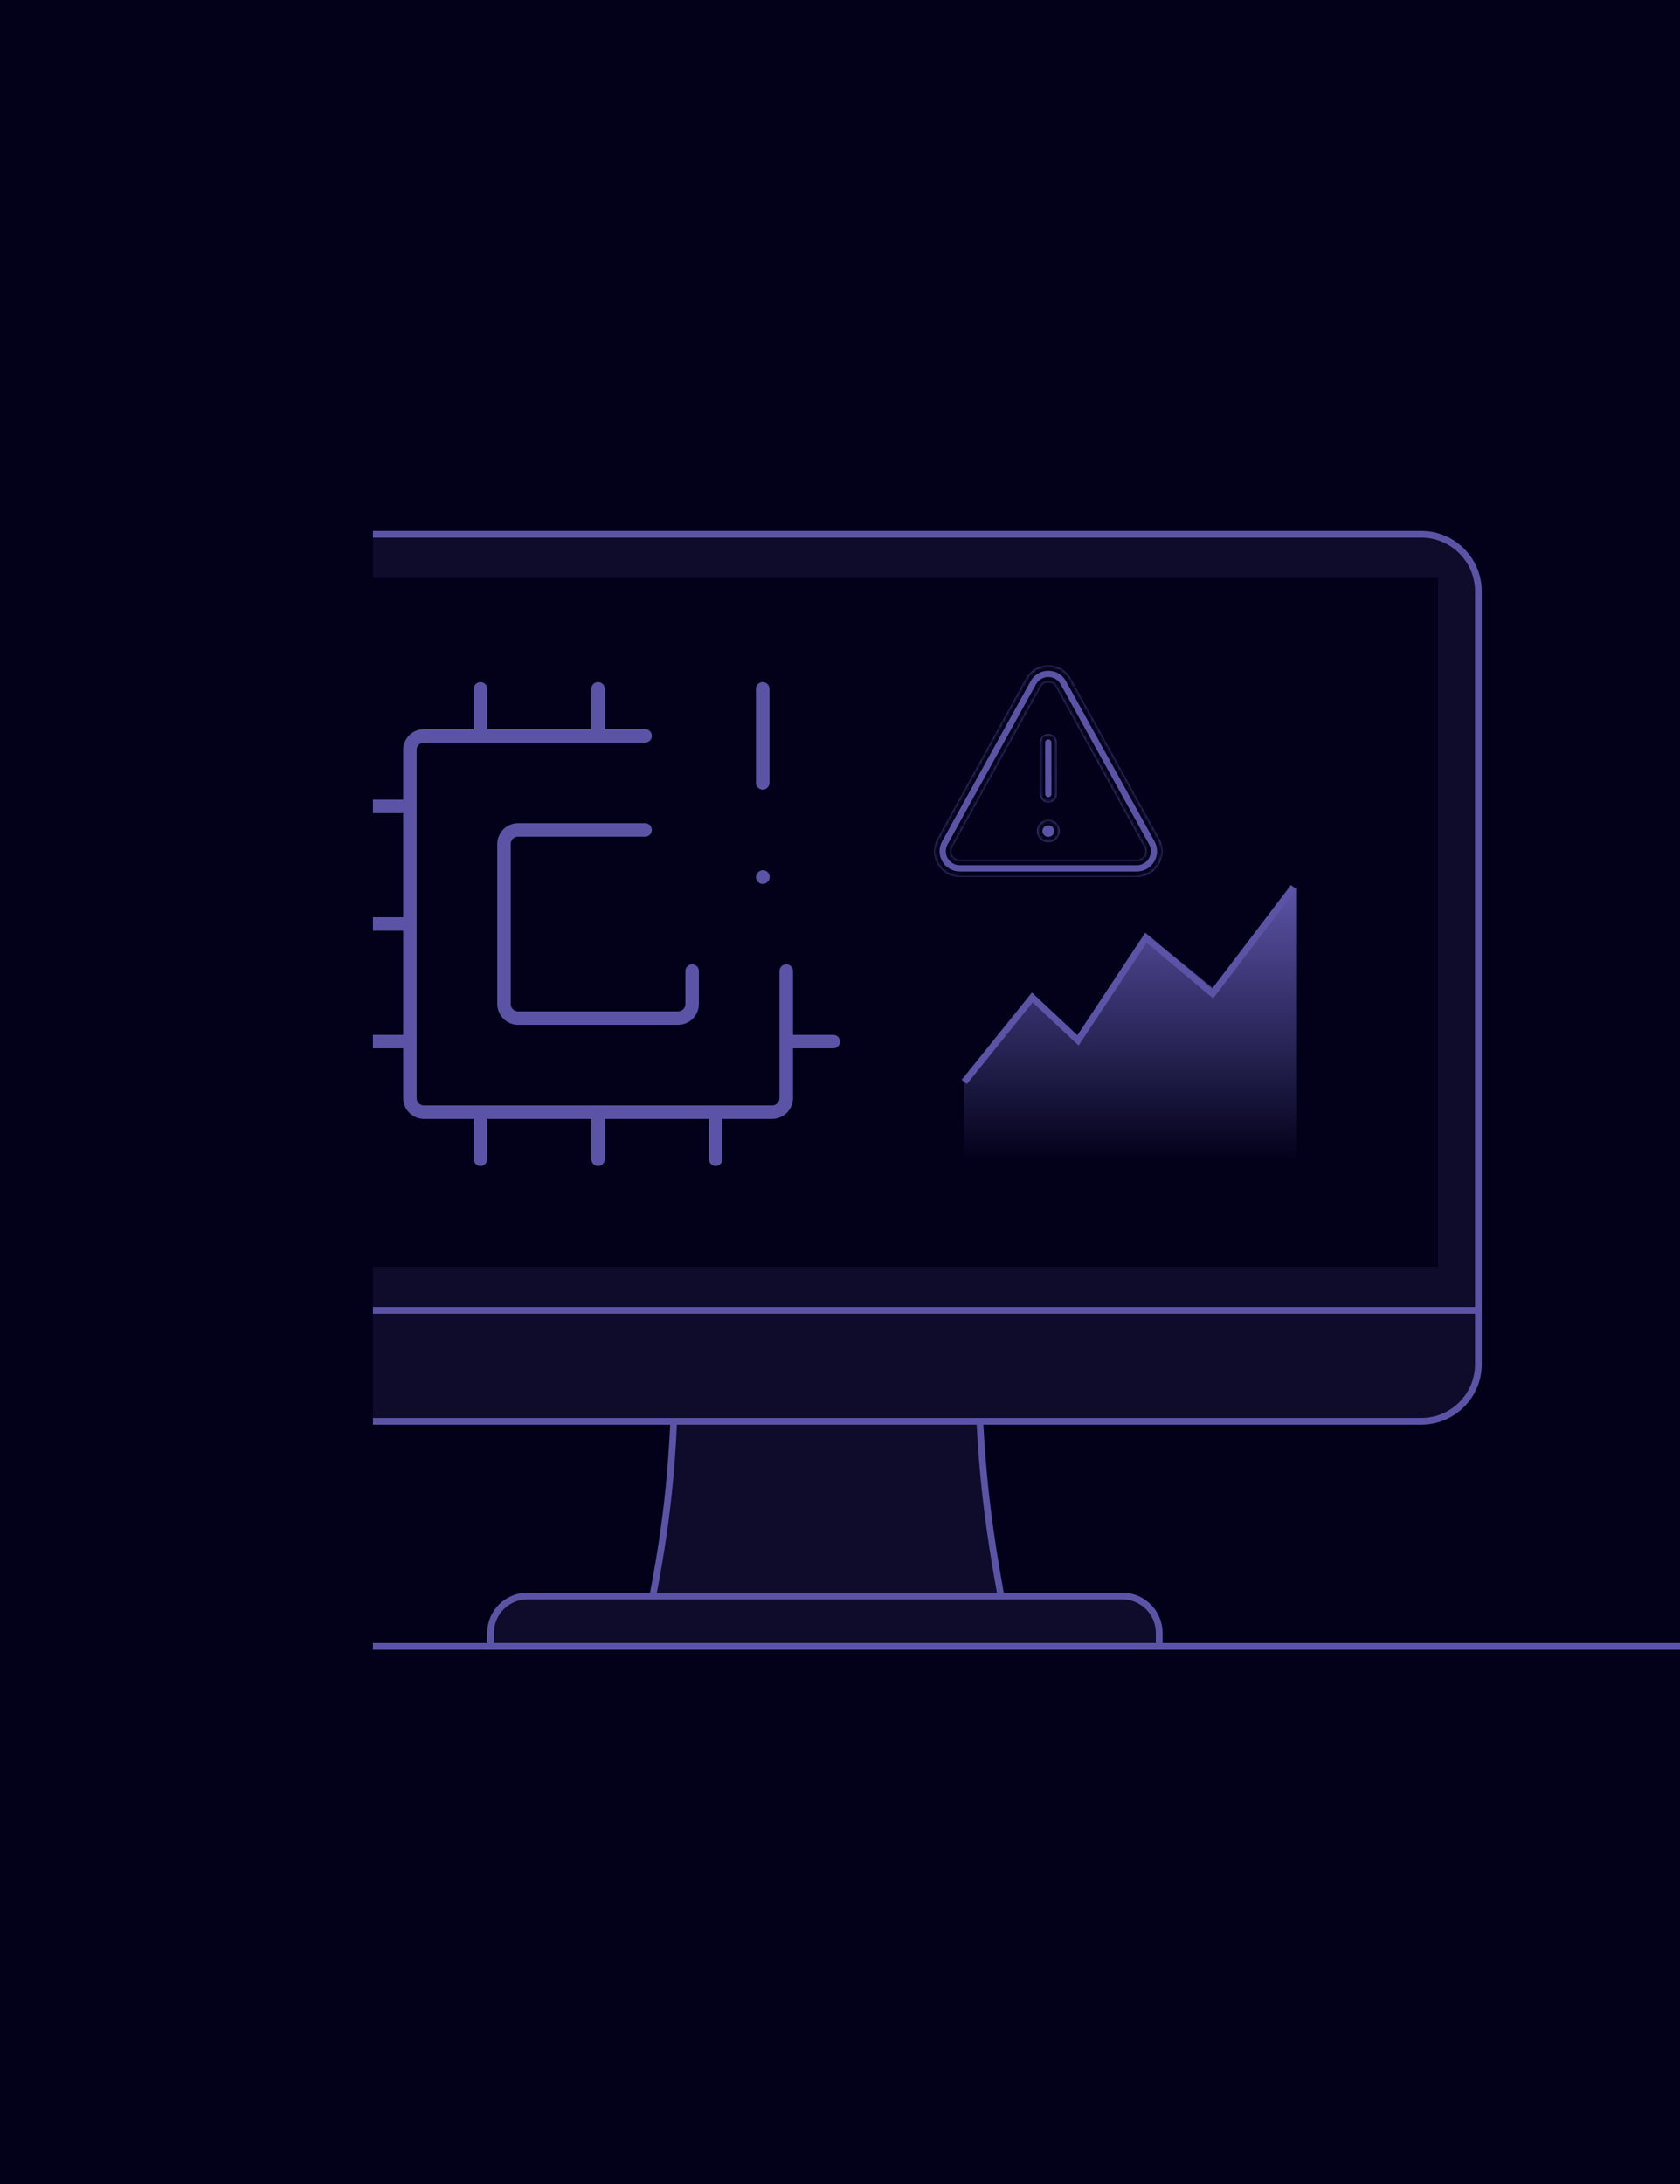 <svg width="500" height="650" viewBox="0 0 500 650" fill="none" xmlns="http://www.w3.org/2000/svg">
<g clip-path="url(#clip0_2030_112)">
<rect width="500" height="650" fill="#03011A"/>
<path d="M207.875 407H284.176C287.976 407 291.089 410.046 291.22 413.863C292.179 441.947 294.835 460.159 300.782 490H191.236C197.541 460.514 200.056 442.432 200.832 413.909C200.936 410.074 204.057 407 207.875 407Z" fill="#0E0C2A" stroke="#5B54A6" stroke-width="2"/>
<path d="M77 159H423C432.389 159 440 166.611 440 176V390H60V176C60 166.611 67.611 159 77 159Z" fill="#0E0C2A" stroke="#5B54A6" stroke-width="2"/>
<path d="M423 423L77 423C67.611 423 60 415.389 60 406L60 390L440 390L440 406C440 415.389 432.389 423 423 423Z" fill="#0E0C2A" stroke="#5B54A6" stroke-width="2"/>
<path d="M157 475H334C340.075 475 345 479.925 345 486V490H146V486C146 479.925 150.925 475 157 475Z" fill="#0E0C2A" stroke="#5B54A6" stroke-width="2"/>
<rect x="72" y="172" width="356" height="205" fill="#03011A"/>
<path d="M-11.5 490H506.5" stroke="#5B54A6" stroke-width="2"/>
<path d="M227 205V233M227 261.07L227.07 260.993M206 289V298.8C206 299.914 205.558 300.982 204.77 301.77C203.982 302.558 202.914 303 201.8 303H154.2C153.086 303 152.018 302.558 151.23 301.77C150.442 300.982 150 299.914 150 298.8V251.2C150 250.086 150.442 249.018 151.23 248.23C152.018 247.442 153.086 247 154.2 247H192" stroke="#5B54A6" stroke-width="4" stroke-linecap="round" stroke-linejoin="round"/>
<path d="M234 289V326.8C234 327.914 233.558 328.982 232.77 329.77C231.982 330.558 230.914 331 229.8 331H126.2C125.086 331 124.018 330.558 123.23 329.77C122.442 328.982 122 327.914 122 326.8V223.2C122 222.086 122.442 221.018 123.23 220.23C124.018 219.442 125.086 219 126.2 219H192M234 310H248M213 331V345M178 331V345M143 331V345M122 310H108M122 275H108M122 240H108M178 219V205M143 219V205" stroke="#5B54A6" stroke-width="4" stroke-linecap="round" stroke-linejoin="round"/>
<mask id="path-9-inside-1_2030_112" fill="white">
<path d="M315.399 247.38C315.399 246.933 315.311 246.491 315.14 246.078C314.969 245.665 314.719 245.29 314.404 244.975C314.088 244.659 313.714 244.408 313.302 244.237C312.889 244.066 312.448 243.978 312.002 243.978C311.556 243.978 311.114 244.066 310.702 244.237C310.29 244.408 309.915 244.659 309.6 244.975C309.284 245.29 309.034 245.665 308.863 246.078C308.693 246.491 308.605 246.933 308.605 247.38C308.633 248.263 309.003 249.101 309.636 249.715C310.27 250.33 311.118 250.674 312 250.674C312.882 250.674 313.73 250.33 314.364 249.715C314.997 249.101 315.367 248.263 315.395 247.38M314.511 220.64C314.423 219.999 314.095 219.415 313.593 219.007C313.092 218.598 312.454 218.396 311.809 218.44C311.164 218.485 310.56 218.773 310.119 219.247C309.679 219.72 309.434 220.343 309.434 220.991L309.448 236.317L309.472 236.664C309.56 237.305 309.888 237.889 310.39 238.298C310.891 238.706 311.529 238.908 312.174 238.864C312.819 238.819 313.423 238.531 313.863 238.058C314.304 237.584 314.549 236.961 314.549 236.313L314.535 220.984L314.511 220.64ZM318.693 201.953C315.779 196.682 308.214 196.682 305.303 201.953L278.968 249.627C276.145 254.735 279.835 261 285.666 261H338.337C344.165 261 347.855 254.735 345.032 249.627L318.693 201.953ZM309.764 204.425C309.985 204.026 310.308 203.693 310.701 203.461C311.093 203.229 311.541 203.106 311.997 203.106C312.452 203.106 312.9 203.229 313.293 203.461C313.685 203.693 314.008 204.026 314.229 204.425L340.568 252.103C340.783 252.492 340.892 252.93 340.886 253.374C340.88 253.819 340.758 254.254 340.532 254.637C340.307 255.02 339.985 255.337 339.6 255.557C339.214 255.777 338.778 255.893 338.334 255.892H285.666C285.222 255.893 284.786 255.777 284.4 255.557C284.015 255.337 283.693 255.02 283.468 254.637C283.242 254.254 283.12 253.819 283.114 253.374C283.108 252.93 283.217 252.492 283.432 252.103L309.764 204.425Z"/>
</mask>
<path d="M315.399 247.38C315.399 246.933 315.311 246.491 315.14 246.078C314.969 245.665 314.719 245.29 314.404 244.975C314.088 244.659 313.714 244.408 313.302 244.237C312.889 244.066 312.448 243.978 312.002 243.978C311.556 243.978 311.114 244.066 310.702 244.237C310.29 244.408 309.915 244.659 309.6 244.975C309.284 245.29 309.034 245.665 308.863 246.078C308.693 246.491 308.605 246.933 308.605 247.38C308.633 248.263 309.003 249.101 309.636 249.715C310.27 250.33 311.118 250.674 312 250.674C312.882 250.674 313.73 250.33 314.364 249.715C314.997 249.101 315.367 248.263 315.395 247.38M314.511 220.64C314.423 219.999 314.095 219.415 313.593 219.007C313.092 218.598 312.454 218.396 311.809 218.44C311.164 218.485 310.56 218.773 310.119 219.247C309.679 219.72 309.434 220.343 309.434 220.991L309.448 236.317L309.472 236.664C309.56 237.305 309.888 237.889 310.39 238.298C310.891 238.706 311.529 238.908 312.174 238.864C312.819 238.819 313.423 238.531 313.863 238.058C314.304 237.584 314.549 236.961 314.549 236.313L314.535 220.984L314.511 220.64ZM318.693 201.953C315.779 196.682 308.214 196.682 305.303 201.953L278.968 249.627C276.145 254.735 279.835 261 285.666 261H338.337C344.165 261 347.855 254.735 345.032 249.627L318.693 201.953ZM309.764 204.425C309.985 204.026 310.308 203.693 310.701 203.461C311.093 203.229 311.541 203.106 311.997 203.106C312.452 203.106 312.9 203.229 313.293 203.461C313.685 203.693 314.008 204.026 314.229 204.425L340.568 252.103C340.783 252.492 340.892 252.93 340.886 253.374C340.88 253.819 340.758 254.254 340.532 254.637C340.307 255.02 339.985 255.337 339.6 255.557C339.214 255.777 338.778 255.893 338.334 255.892H285.666C285.222 255.893 284.786 255.777 284.4 255.557C284.015 255.337 283.693 255.02 283.468 254.637C283.242 254.254 283.12 253.819 283.114 253.374C283.108 252.93 283.217 252.492 283.432 252.103L309.764 204.425Z" fill="#5B54A6"/>
<path d="M312.002 243.978L312.002 245.598L312.002 243.978ZM308.605 247.38L306.985 247.38L306.985 247.405L306.986 247.431L308.605 247.38ZM312 250.674V249.054V250.674ZM314.511 220.64L316.127 220.528L316.123 220.474L316.116 220.42L314.511 220.64ZM310.119 219.247L308.934 218.143L310.119 219.247ZM309.434 220.991L311.054 220.989L311.054 220.989L309.434 220.991ZM309.448 236.317L307.828 236.318L307.828 236.373L307.832 236.428L309.448 236.317ZM309.472 236.664L307.856 236.775L307.859 236.83L307.867 236.885L309.472 236.664ZM314.549 236.313L312.929 236.315L312.929 236.315L314.549 236.313ZM314.535 220.984L316.155 220.983L316.155 220.927L316.151 220.872L314.535 220.984ZM318.693 201.953L320.111 201.17L320.111 201.169L318.693 201.953ZM305.303 201.953L306.721 202.737L306.721 202.736L305.303 201.953ZM278.968 249.627L280.386 250.411L280.386 250.411L278.968 249.627ZM345.032 249.627L343.614 250.411L343.614 250.411L345.032 249.627ZM309.764 204.425L311.182 205.209L311.183 205.208L309.764 204.425ZM314.229 204.425L312.81 205.208L312.811 205.209L314.229 204.425ZM340.568 252.103L341.986 251.319L341.986 251.319L340.568 252.103ZM338.334 255.892L338.335 254.272H338.334V255.892ZM285.666 255.892L285.666 254.272L285.665 254.272L285.666 255.892ZM283.432 252.103L284.85 252.886L284.85 252.886L283.432 252.103ZM315.399 247.38L317.019 247.38C317.019 246.721 316.889 246.068 316.637 245.459L315.14 246.078L313.643 246.697C313.733 246.914 313.779 247.146 313.779 247.38L315.399 247.38ZM315.14 246.078L316.637 245.459C316.385 244.85 316.016 244.296 315.55 243.83L314.404 244.975L313.257 246.119C313.422 246.285 313.554 246.481 313.643 246.697L315.14 246.078ZM314.404 244.975L315.55 243.83C315.084 243.363 314.531 242.993 313.922 242.741L313.302 244.237L312.681 245.734C312.896 245.823 313.092 245.954 313.257 246.119L314.404 244.975ZM313.302 244.237L313.922 242.741C313.313 242.488 312.661 242.358 312.002 242.358L312.002 243.978L312.002 245.598C312.235 245.598 312.466 245.644 312.681 245.734L313.302 244.237ZM312.002 243.978L312.002 242.358C311.343 242.358 310.69 242.488 310.081 242.741L310.702 244.237L311.322 245.734C311.538 245.644 311.769 245.598 312.002 245.598L312.002 243.978ZM310.702 244.237L310.081 242.741C309.472 242.993 308.919 243.363 308.453 243.83L309.6 244.975L310.746 246.119C310.911 245.954 311.107 245.823 311.322 245.734L310.702 244.237ZM309.6 244.975L308.453 243.83C307.988 244.296 307.618 244.85 307.366 245.459L308.863 246.078L310.36 246.697C310.45 246.481 310.581 246.285 310.746 246.119L309.6 244.975ZM308.863 246.078L307.366 245.459C307.114 246.068 306.985 246.721 306.985 247.38L308.605 247.38L310.225 247.38C310.225 247.146 310.271 246.914 310.36 246.697L308.863 246.078ZM308.605 247.38L306.986 247.431C307.027 248.734 307.573 249.97 308.508 250.878L309.636 249.715L310.764 248.553C310.433 248.231 310.239 247.792 310.224 247.329L308.605 247.38ZM309.636 249.715L308.508 250.878C309.444 251.786 310.696 252.294 312 252.294V250.674V249.054C311.539 249.054 311.096 248.874 310.764 248.553L309.636 249.715ZM312 250.674V252.294C313.304 252.294 314.556 251.786 315.492 250.878L314.364 249.715L313.236 248.553C312.904 248.874 312.461 249.054 312 249.054V250.674ZM314.364 249.715L315.492 250.878C316.427 249.97 316.973 248.734 317.014 247.431L315.395 247.38L313.776 247.329C313.761 247.792 313.567 248.231 313.236 248.553L314.364 249.715ZM314.511 220.64L316.116 220.42C315.972 219.372 315.436 218.418 314.616 217.75L313.593 219.007L312.571 220.263C312.754 220.412 312.874 220.625 312.906 220.861L314.511 220.64ZM313.593 219.007L314.616 217.75C313.796 217.083 312.753 216.751 311.698 216.824L311.809 218.44L311.921 220.057C312.155 220.04 312.388 220.114 312.571 220.263L313.593 219.007ZM311.809 218.44L311.698 216.824C310.642 216.897 309.655 217.369 308.934 218.143L310.119 219.247L311.305 220.351C311.466 220.178 311.686 220.073 311.921 220.057L311.809 218.44ZM310.119 219.247L308.934 218.143C308.213 218.917 307.813 219.935 307.814 220.992L309.434 220.991L311.054 220.989C311.054 220.752 311.144 220.524 311.305 220.351L310.119 219.247ZM309.434 220.991L307.814 220.992L307.828 236.318L309.448 236.317L311.068 236.315L311.054 220.989L309.434 220.991ZM309.448 236.317L307.832 236.428L307.856 236.775L309.472 236.664L311.088 236.553L311.064 236.206L309.448 236.317ZM309.472 236.664L307.867 236.885C308.011 237.932 308.547 238.886 309.367 239.554L310.39 238.298L311.412 237.041C311.229 236.892 311.109 236.679 311.077 236.444L309.472 236.664ZM310.39 238.298L309.367 239.554C310.187 240.222 311.23 240.553 312.285 240.48L312.174 238.864L312.062 237.248C311.828 237.264 311.595 237.19 311.412 237.041L310.39 238.298ZM312.174 238.864L312.285 240.48C313.341 240.407 314.328 239.936 315.049 239.162L313.863 238.058L312.678 236.954C312.517 237.127 312.297 237.231 312.062 237.248L312.174 238.864ZM313.863 238.058L315.049 239.162C315.77 238.388 316.17 237.369 316.169 236.312L314.549 236.313L312.929 236.315C312.929 236.553 312.839 236.781 312.678 236.954L313.863 238.058ZM314.549 236.313L316.169 236.312L316.155 220.983L314.535 220.984L312.915 220.985L312.929 236.315L314.549 236.313ZM314.535 220.984L316.151 220.872L316.127 220.528L314.511 220.64L312.895 220.752L312.919 221.096L314.535 220.984ZM318.693 201.953L320.111 201.169C316.581 194.784 307.412 194.783 303.885 201.17L305.303 201.953L306.721 202.736C309.015 198.582 314.978 198.58 317.276 202.737L318.693 201.953ZM305.303 201.953L303.885 201.17L277.55 248.844L278.968 249.627L280.386 250.411L306.721 202.737L305.303 201.953ZM278.968 249.627L277.55 248.844C274.132 255.028 278.598 262.62 285.666 262.62V261V259.38C281.071 259.38 278.158 254.441 280.386 250.411L278.968 249.627ZM285.666 261V262.62H338.337V261V259.38H285.666V261ZM338.337 261V262.62C345.403 262.62 349.867 255.028 346.45 248.844L345.032 249.627L343.614 250.411C345.842 254.442 342.928 259.38 338.337 259.38V261ZM345.032 249.627L346.45 248.844L320.111 201.17L318.693 201.953L317.276 202.737L343.614 250.411L345.032 249.627ZM309.764 204.425L311.183 205.208C311.263 205.062 311.382 204.94 311.525 204.855L310.701 203.461L309.877 202.066C309.234 202.445 308.706 202.99 308.346 203.643L309.764 204.425ZM310.701 203.461L311.525 204.855C311.668 204.771 311.831 204.726 311.997 204.726V203.106V201.486C311.251 201.486 310.519 201.687 309.877 202.066L310.701 203.461ZM311.997 203.106V204.726C312.162 204.726 312.325 204.771 312.468 204.855L313.293 203.461L314.117 202.066C313.475 201.687 312.742 201.486 311.997 201.486V203.106ZM313.293 203.461L312.468 204.855C312.612 204.94 312.73 205.062 312.81 205.208L314.229 204.425L315.647 203.643C315.287 202.99 314.759 202.445 314.117 202.066L313.293 203.461ZM314.229 204.425L312.811 205.209L339.15 252.886L340.568 252.103L341.986 251.319L315.647 203.642L314.229 204.425ZM340.568 252.103L339.15 252.886C339.228 253.028 339.269 253.189 339.266 253.352L340.886 253.374L342.506 253.397C342.516 252.671 342.337 251.955 341.986 251.319L340.568 252.103ZM340.886 253.374L339.266 253.352C339.264 253.515 339.219 253.674 339.137 253.814L340.532 254.637L341.928 255.46C342.297 254.834 342.496 254.123 342.506 253.397L340.886 253.374ZM340.532 254.637L339.137 253.814C339.054 253.954 338.937 254.07 338.796 254.15L339.6 255.557L340.403 256.964C341.034 256.604 341.559 256.085 341.928 255.46L340.532 254.637ZM339.6 255.557L338.796 254.15C338.656 254.231 338.497 254.273 338.335 254.272L338.334 255.892L338.332 257.512C339.059 257.513 339.772 257.324 340.403 256.964L339.6 255.557ZM338.334 255.892V254.272H285.666V255.892V257.512H338.334V255.892ZM285.666 255.892L285.665 254.272C285.503 254.273 285.344 254.231 285.204 254.15L284.4 255.557L283.597 256.964C284.228 257.324 284.941 257.513 285.668 257.512L285.666 255.892ZM284.4 255.557L285.204 254.15C285.063 254.07 284.946 253.954 284.863 253.814L283.468 254.637L282.072 255.46C282.441 256.085 282.966 256.604 283.597 256.964L284.4 255.557ZM283.468 254.637L284.863 253.814C284.781 253.674 284.736 253.515 284.734 253.352L283.114 253.374L281.494 253.397C281.504 254.123 281.703 254.834 282.072 255.46L283.468 254.637ZM283.114 253.374L284.734 253.352C284.731 253.189 284.772 253.028 284.85 252.886L283.432 252.103L282.014 251.319C281.663 251.955 281.484 252.671 281.494 253.397L283.114 253.374ZM283.432 252.103L284.85 252.886L311.182 205.209L309.764 204.425L308.346 203.642L282.014 251.319L283.432 252.103Z" fill="#03011A" mask="url(#path-9-inside-1_2030_112)"/>
<path d="M287 322L307.222 296.867L320.833 309.627L341.056 279.08L360.889 295.707L385 264" stroke="#5B54A6" stroke-width="2"/>
<path d="M307.308 296.5L287 321.5V345H386V264L362.138 295L341.831 278.5L321.523 309L307.308 296.5Z" fill="url(#paint0_linear_2030_112)"/>
<g filter="url(#filter0_f_2030_112)">
<path d="M111 333.051L111 -35L-171 -35L-171 706L111 706L111 333.051Z" fill="#03011A"/>
</g>
</g>
<defs>
<filter id="filter0_f_2030_112" x="-253" y="-117" width="446" height="905" filterUnits="userSpaceOnUse" color-interpolation-filters="sRGB">
<feFlood flood-opacity="0" result="BackgroundImageFix"/>
<feBlend mode="normal" in="SourceGraphic" in2="BackgroundImageFix" result="shape"/>
<feGaussianBlur stdDeviation="41" result="effect1_foregroundBlur_2030_112"/>
</filter>
<linearGradient id="paint0_linear_2030_112" x1="336.5" y1="264" x2="336.5" y2="345" gradientUnits="userSpaceOnUse">
<stop stop-color="#5B54A6"/>
<stop offset="1" stop-color="#5B54A6" stop-opacity="0"/>
</linearGradient>
<clipPath id="clip0_2030_112">
<rect width="500" height="650" fill="white"/>
</clipPath>
</defs>
</svg>
